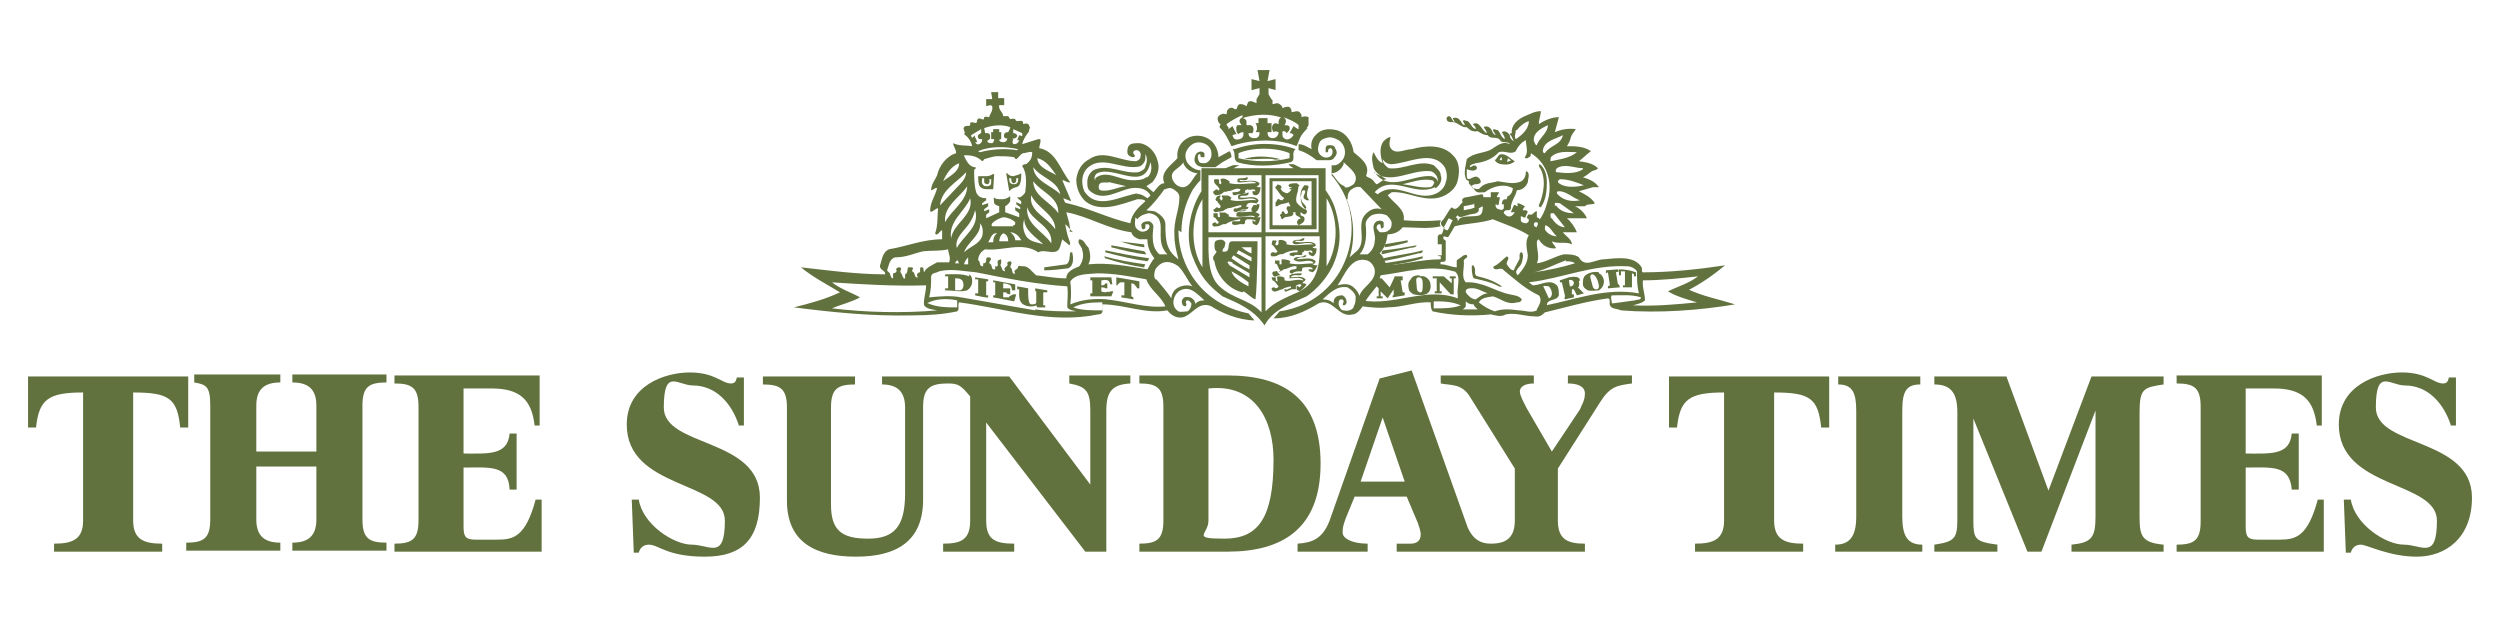 <?xml version="1.0" encoding="UTF-8"?>
<svg id="Layer_1" data-name="Layer 1" xmlns="http://www.w3.org/2000/svg" version="1.1" viewBox="0 0 249.7 62.7">
  <defs>
    <style>
      .cls-1 {
        fill: #61723e;
        stroke-width: 0px;
      }
    </style>
  </defs>
  <path class="cls-1" d="M95.8,29h-.4s0-1.2,0-1.2c.3,0,.5,0,.7.2.2.3.2.9-.2,1M96.8,27.6c-.7-.3-1.7-.2-2.4-.2,0,0,0,.2,0,.2,0,0,.3,0,.3,0v1.2c0,0-.2,0-.3,0,0,0,0,.2,0,.2.8,0,1.5.2,2.2,0,.3-.2.5-.5.5-.9,0-.2,0-.5-.3-.7Z"/>
  <path class="cls-1" d="M98.1,17.8h.2c0,0,0,.3,0,.4,0,.1.2.2.3.2.2,0,.3-.3.2-.5h.2v.2c0,.3,0,.5-.5.5-.4,0-.5-.4-.4-.7M98.9,18.9s.3,0,.3,0h0c0,.1.1-1.5.1-1.5h-.1c0-.1-.2.2-.7.2s-.6,0-.8,0c0,.3,0,.6.1.9.2.4.6.4,1,.4Z"/>
  <path class="cls-1" d="M100.8,17.8h.2c0,.2,0,.4.2.5.1,0,.2,0,.3-.2,0,0,0-.3,0-.3h.2c0,.2,0,.6-.4.6-.4,0-.5-.2-.5-.5v-.2M101.4,18.7c.6,0,.6-.8.6-1.4-.3.2-.5.2-.8.3-.4,0-.6-.3-.6-.3h-.1c0,0,.3,1.8.3,1.8,0,0,.2-.3.7-.4Z"/>
  <path class="cls-1" d="M119.4,30.5c0-.3-.1-.6-.5-.8-.2,0-.4-.1-.6,0-.3.2-.3.5-.2.7,0,.1.2.2.3.2.3-.2-.2-.5.2-.6.2,0,.3.2.4.3,0,.3-.1.6-.4.8-.3,0-.6.1-.9,0-.3-.2-.5-.5-.5-.9,0-.5.3-1,.7-1.2,1-.5,1.7.4,2.4,1-.4,0-.8.1-1,.5M115.4,27.9c-.2-.3-.1-.7,0-1,.2-.3.5-.6.9-.7.5-.1,1,.1,1.4.4.6.6.9,1.4,1.4,2-.5-.2-1.3-.1-1.8.4-.2.3-.3.5-.3.8-.4-.6-1-1.3-1.5-1.9ZM110.6,29.9c-1.3-.1-2.5,0-3.7.5.1-.7.1-1.6,0-2.3.6-.8,1.7-.7,2.7-.8,1.7,0,3.2.3,4.9.6.3,1,1.5,1.7,1.9,2.7-2,.2-3.9-.5-5.9-.7ZM110,31c-1,0-2,0-2.8-.3.8-.4,1.7-.5,2.7-.5h.2c0,.3,0,.5,0,.8ZM103.4,31l-7.4-1.3c-1-.2-2.2-.1-3.2,0,.2-.7.2-1.4.2-2.1.1-.4.5-.3.8-.5,1.2-.3,2.5,0,3.7.1,3,.6,6,1.2,9.1,1.4.1.7,0,1.4,0,2.1.2.3.6.3.9.4-1.4,0-2.8,0-4.1-.2ZM95.6,30.7c-1,0-2,0-2.9-.4h-.1c.8-.5,2.1-.5,3-.3v.7ZM83.1,30.8c.9-.4,1.9-.6,2.8-1.1-.9-.5-1.9-.8-2.8-1.5,3,.2,6.2.4,9.4.3,0,.7-.3,1.4-.2,2,.3.4.9.4,1.3.5-3.5.3-7.1.2-10.5-.2ZM89.5,25.7c1,0,1.8-.4,2.7-.6.9-.1,1.7,0,2.5-.2,0,.4.3.8.1,1.3h-1.2c-.5.3-1.1.5-1.3,1-.1-.2,0-.5-.2-.5s-.2,0-.2.2c0,0,0,.2,0,.3-.3,0-.4.3-.2.5,0,0-.1,0-.2,0-.2-.2-.1-.5-.4-.6,0-.2.2-.3,0-.4-.1,0-.3,0-.4,0-.1.2,0,.6-.3.7v.4c-.2.1-.2-.2-.3-.3,0-.2-.3-.3-.1-.6,0-.1,0-.2-.2-.2-.1,0-.2,0-.3.2.2.3-.2.4-.3.4v.5c-.2,0-.2-.2-.3-.4,0-.2-.2-.2-.3-.4.2-.5.2-1.1.8-1.3ZM93.9,20.4c.2-1.5,1.7-2.2,2.6-3.2,0,.6-.5,1.1-.9,1.5l-1.7,1.8ZM95.8,16.3c0,.9-1,1.3-1.6,1.8.3-.7.8-1.5,1.6-1.8ZM96.3,15.5c.7,0,1.3.1,1.8.6,0,0,.2-.1.2-.2,0,0,0,0,0,0,.4-.1.9-.3,1.3-.3.5,0,1.1,0,1.7.1,0,0,.1.2.2.2.3-.2.4-.5.7-.6.3,0,.6-.2.9-.1,0,.4-.1.8-.5,1.1-.1.2-.4,0-.5.3.5.7.4,1.8.3,2.6-.1.2-.2.3-.5.5-.1,0-.3,0-.3,0h0c0,.1.4.4.4.4v.3s-.5-.2-.5-.2v.2c0,0,.4.3.4.3v.2s-.5-.2-.5-.2v.3c0,0,.4.3.4.3v.4c0,0-1.4-.5-1.4-.5,0,0,0-.6,0-.6.2-.1.4-.3.5-.5,0-.1,0-.3,0-.5-.3.2-.5.3-.8.3-.4,0-.7,0-.8-.2-.1.2,0,.4,0,.6.1.2.5.3.5.3v.6l-1.3.6v-.3c-.1,0,.3-.3.3-.3v-.3c0,0-.5.2-.5.2v-.2c0,0,.4-.3.4-.3v-.3c-.1,0-.6.2-.6.2v-.2c0,0,.4-.3.4-.3,0,0,0-.2,0-.2-.4,0-.8-.1-1-.6-.2-.7-.2-1.5-.2-2.2,0-.1.3-.2.1-.3-.6,0-.9-.7-1.1-1.1h0ZM97.2,13.8c-.2,0-.2-.3-.2-.3.3-.2.7-.4,1-.6,0,0,0,.4,0,.4,0,0-.1,0-.3.2-.1.1,0,.4.2.4.2,0,.2,0,.2,0,0,.3-.1.4-.3.5-.3.1-.4-.2-.4-.2h.2c0-.1-.3-.7-.3-.7,0,0,0,.2-.2.2ZM101.7,14.8c0,0,0,.1-.1.2-1.2-.2-2.6-.1-3.7.2,0,0-.1,0-.2-.1,1.1-.5,2.7-.5,4-.2ZM100.9,12.8s-.2.4-.2.4c-.1,0-.3,0-.4.2-.1.3.1.5.3.4,0,.1,0,.3-.3.4-.2,0-.4,0-.5-.2h0c0-.1.2-.1.2-.1v-.7s-.2,0-.2,0v-.3s-.2,0-.3,0c-.1,0-.3,0-.3,0v.3h-.2s0,.7,0,.7h.3s0,.3-.2.4c-.3,0-.4,0-.5-.2h0c0-.1.3-.1.3-.4,0-.2,0-.3-.2-.4-.1,0-.2,0-.3,0,0,0-.1-.5-.1-.5.8-.3,1.8-.4,2.6-.1ZM101.1,13.8c.2.1.4,0,.5-.2,0-.2-.2-.3-.4-.3v-.4s.9.4.9.4v.3c0,0-.3-.1-.3-.1l-.2.5h.2c0,0-.1.4-.5.4-.2,0-.2-.3-.1-.5ZM105.9,19.4c-.9-.9-2.6-1.3-2.7-2.7.8,1.1,2.4,1.3,2.7,2.7ZM105.5,17.5c-.6-.4-1.8-.7-1.9-1.7.9.2,1.4,1,1.9,1.7ZM104.2,24.4c-.5-.2-1.3-.2-1.7-.8-.3-.5-.4-1.1-.2-1.7,0,1.1,1.2,1.8,1.9,2.5ZM105,24.3c-.8-1.2-2.6-1.9-2.4-3.6.4,1.4,2.6,1.9,2.4,3.6ZM103.2,18.1c.8,1.1,2.6,1.6,2.5,3.2-.7-1.1-2.5-1.7-2.5-3.2ZM105.4,22.9c-.8-1.2-2.7-1.8-2.4-3.4.6,1.3,2.4,1.9,2.4,3.4ZM99.3,23.3h.3c-.3.2-.4.5-.4.9h-.5c.2-.3.3-.8.7-.9ZM100.7,24.1h-.9c0-.2.1-.6.4-.8.4.1.5.5.5.8ZM102,24h-.6c0-.3-.2-.6-.5-.8.5,0,.9.4,1.1.8ZM101.2,22.6h-2c-.2,0-.2-.1-.1-.3.3-.3.7-.5,1.1-.6.4,0,.9.2,1.2.5,0,.2,0,.3-.2.3ZM96.7,25.7v.7s-.4,0-.4,0c0-.2.2-.5.4-.7ZM96.3,25.2c.3-1,1.7-1.7,1.6-2.9.3.4.3.9.2,1.3-.3.8-1.2,1-1.8,1.6ZM95.8,26.3h-.4c0-.1.1-.2.2-.3.1,0,.1.2.2.3ZM95.6,24.9c-.4-1.2.9-1.9,1.4-2.9.2-.3.3-.7.4-1,.5,1.7-1.3,2.6-1.9,3.9ZM94.4,22.2c-.2-1.6,1.5-2.5,2.2-3.6,0,1.5-1.6,2.4-2.2,3.6ZM96.9,19.8c.4,1.7-1.7,2.5-1.9,4-.3-1.7,1.4-2.7,1.9-4ZM106.8,23.1c.2-.2,0-.5,0-.8l-.3-1.1c2.2.4,4.2,1.7,6.5,2,.1.4.5.6.8.7h.8c0,.8.3,1.4.7,1.9-.3.3-.5.8-.7,1.1-1.9-.3-3.8-.7-5.9-.5.3-.5.2-1.2,0-1.7-.3-.2-.4-.8-.9-.8-.3.4.3.7.3,1.1.2.6,0,1.2-.3,1.6-.5.2-1.3.5-1.3,1.2-1.1,0-2-.2-3-.3-.5-.4-.8-1-1.4-.9-.1,0-.3-.1-.4,0,0,.4-.6.3-.3.7-.4.2-.2-.5-.5-.6,0-.2.3-.5,0-.6-.2,0-.3.1-.3.2.2.4-.5.3-.2.8-.1,0-.3-.1-.3-.2,0-.2-.3-.4-.1-.6,0,0,0-.2,0-.3,0-.2-.2,0-.3,0-.2.2.2.7-.3.6v.3c-.5.1-.2-.5-.6-.6,0-.2.4-.5,0-.6-.1,0-.3,0-.3.2,0,.2,0,.4-.3.4v.3c-.5,0-.2-.5-.5-.6,0-.5.3-.9.7-1.1,1.8.2,3.7-.8,5.3.3.7-.4,1.9.5,2.2-.6l.2-.7c.2.2.5.4.7.6.2-.2,0-.4,0-.5-.2-.5-.3-1-.4-1.6.3.2.5.6.8.8ZM113.6,21.9c.3-.4.7-.5,1.1-.6.4,0,.8.2,1,.5.6.9-.3,2.4.9,3.6-.3,0-.5,0-.8,0-.8-.7-.7-1.8-.6-2.8,0-.2-.2-.4-.4-.5-.3,0-.6,0-.8.3,0,.2,0,.5.2.5,0,0,.2,0,.2-.2,0,0,0-.2,0-.3,0,0,.2,0,.3,0,.2.2.1.3,0,.5-.2.2-.5.3-.8.2-.2-.1-.5-.3-.5-.5-.1-.3,0-.6,0-.9ZM113.7,19.3c-1.7.2-4.1,1.8-5.4-.2-.3-.7-.3-1.6.2-2.2,1.5-1.6,3.6.2,5.4-.3.3-.2.5-.5.5-.8v-.4c.2.3.2.8,0,1.2,0,.3-.4.5-.7.6-1.5.2-3-.9-4.5-.2-.4.3-.6.7-.6,1.2,0,.3,0,.7.3.9,1.3,1.1,2.8-.1,4.1-.3.7-.1,1.5,0,1.9.7,0,.1-.2.2-.3.3-.3-.2-.7-.5-1.1-.4ZM112.4,18.6c-.8.1-1.7.6-2.5.4-.2-.1-.2-.4-.1-.6.2-.3.7-.1,1-.2l1.7.4ZM114.5,17.7c-.4.3-.9.3-1.4.3-1.3,0-2.6-1.1-3.7-.2v.2c-.2-.2,0-.6.2-.7,1.7-.8,4.7,1.9,5.3-1.1.2.5.1,1.2-.3,1.5ZM116.4,18.9c.2-.1.5-.2.8,0,.3.2.6.4.6.8,0,1.3-.6,2.3-.5,3.8,0,.9.2,1.6.4,2.4-1.2-.9-1.3-1.8-1.3-3.5,0-.5-.4-.9-.9-1.2-.3-.2-.7-.1-1-.2.7-.6,1.3-1.4,1.8-2.1ZM118.2,16.3c.2.6.9,1,1.4,1-.5.5-.7,1.3-1.4,1.4-.5,0-.9-.3-1.1-.8-.3-.9.7-1,1.1-1.7ZM118,23.2c0-1.5.4-2.9,1.1-4.2.4-.6.8-1,.8-1v-1c-.4,0-.8-.2-1.1-.5-.3-.3-.4-.6-.4-1s.4-1,.9-1.2c.5-.2,1.1,0,1.4.3.3.3.3.6.3.9s-.3.8-.7.8-.5,0-.6-.3c-.1-.2-.1-.6.1-.6s0,.2.2.3c.1,0,.2,0,.3,0,0-.1,0-.3,0-.4-.2-.2-.4-.2-.6-.1-.3.1-.4.5-.4.8.1.5.4.6.8.7h1.3s.7-.5.7-.5l.9-.5s0-.4-.2-.6l-1.1.6c0-.6-.3-1.3-.8-1.7-.5-.4-1.3-.6-2.1-.3-.9.4-1.3,1.2-1.2,2.1-.6.7-1.8,1.4-1.3,2.5-.5,0-.8.6-1.1.9l-.7-.6.6-.4c.5-.6.8-1.4.5-2.2-.2-.8-.9-1.6-1.8-1.7-.4,0-.8,0-1,.2-.2.2-.2.5-.2.7,0,.3.3.5.6.5.4-.1-.1-.3,0-.5,0-.2.3-.2.4-.2.3.1.4.4.3.7,0,.2-.3.4-.5.4-1.5,0-3.2-1.2-4.6-.2-.8.4-1.2,1.2-1.3,2,0,.9.3,1.6.9,2.2,1.5,1.2,3.6.3,5.2-.2.3,0,.7,0,.8.2-.7.6-1.4,1.3-1.5,2.2-2.2-.5-4.1-1.5-6.3-2-.3,0-.3-.3-.4-.5l.8.3h0c-.3-.7-.6-1.4-.9-2.1.3,0,.5.3.8.2h0c-1-1.2-1.4-3.1-3.1-3.4,0-.3.2-.6.1-.9h-.2l-1.6.5h0c.1-.5.4-.9.7-1.3-.1-.2.2-.3,0-.5,0-.3-.4-.3-.6-.2,0-.7-.7,0-.8-.5-.2-.1-.4,0-.5,0l-.2-.3c-.2,0-.4,0-.5,0,0-.4-.5-.6-.4-1.1.2,0,.3,0,.5,0,0-.2,0-.5,0-.7h-.6s0-.6,0-.6c-.2,0-.4,0-.7,0,0,.2.1.4.1.7h-.6c0,.2,0,.4,0,.7.2,0,.4-.2.6,0,.1.5-.2.7-.3,1.1h0c-.2,0-.3-.1-.5,0,0,.6-.5-.2-.7.3,0,.6-.5,0-.7.3.1.5-.4.1-.6.4-.2.2.2.5,0,.7.4.3.7.7.8,1.2-.6-.1-1.3,0-1.9-.3,0,.3.3.6.3,1-1,.3-1.7,1.3-1.9,2.2-.2.5-.6.9-.6,1.5.2,0,.4-.3.6-.2-.2.8-.7,1.4-.7,2.3.2.2.5-.3.8-.3-.1.9,0,1.7-.3,2.5.2.4.5-.3.7-.3,0,.3,0,.6,0,.9-1.9,0-3.5.7-5.3,1-.7.3-.7,1.1-.9,1.6-.1.5.6.5.5.9-2.9,0-5.7-.4-8.4-.7,1.2,1,2.6,1.7,3.9,2.5h0c-1.5.7-3,1.1-4.6,1.5,3.9.5,7.8.9,11.9.8,1.5,0,3-.1,4.4-.4.3-.2,0-.7.2-.9,4.6.6,9.1,2.2,13.9,1.2.7,0,.3-.8.4-1,2.2,0,4.3,1,6.5.6.4.5.9.8,1.5.7,1-.2,1.6-1.7,2.9-1.1.9.6,2.7,1.4,4.3,1.4l-.6-.7c-4.6-.9-7-4.7-7-8.3Z"/>
  <path class="cls-1" d="M104.6,29.2v-.2s-1.2-.2-1.2-.2v.3h.1s0,1.1,0,1.1c0,.2-.3.2-.5.2-.4,0-.3-1.6-.3-1.6l-1.1-.2v.3s.1,0,.2,0c0,.5-.1,1.2.4,1.5.3.2.9.3,1.3.1,0,0,.1.2.1.2h.8c0,.1,0-.2,0-.2h-.2s0-1.3,0-1.3h.2"/>
  <path class="cls-1" d="M100.8,29.7c-.2,0-.6,0-.6,0v-.5s.2,0,.3,0c0,.1.2.2.4.2,0,0,0-.6,0-.6,0,0-.2,0-.3,0-.1,0-.4,0-.4,0v-.5s.6,0,.8.3c0,.1.1.4.1.4h.3s0-.6,0-.6l-2.2-.4v.2h.2c0,0,0,1.3,0,1.3h-.2s0,.2,0,.2l2.1.4.2-.7h-.3c0,0-.2.1-.4.2"/>
  <path class="cls-1" d="M111.5,27.7v.8s.1,0,.1,0c0,0,.1-.2.3-.3,0,0,.4,0,.4,0v1.3h-.3s0,.2,0,.2l1.2.2v-.2s-.2-.1-.2-.1v-1.3s.2,0,.3.1c.1.1.3.4.3.4h.2s0-.7,0-.7l-2.3-.4"/>
  <path class="cls-1" d="M110.7,29.1c-.3.2-.7,0-.7,0v-.4s.4,0,.4.1h.2s0-.5,0-.5h-.2s0,.2-.4.2v-.5c.2,0,.4-.1.6,0,.2,0,.3.4.3.4h.2s-.1-.7-.1-.7h-2.1s0,.3,0,.3h.2v1.3h-.2c0,0,0,.3,0,.3h2.1s.2-.5.2-.5h-.3s0,0-.2.1"/>
  <path class="cls-1" d="M97.4,27.9h.3c0,.1,0,1.4,0,1.4,0,0-.3,0-.3,0v.2s1.3.3,1.3.2v-.2h-.2v-1.4h.2v-.2l-1.3-.2v.2"/>
  <path class="cls-1" d="M114.5,25.4l-.2-.3-3.3-.6v.2c1.2.3,2.3.6,3.4.7"/>
  <path class="cls-1" d="M114.6,26.1l.2-.3c-1.5-.2-3-.5-4.4-.8v.2c1.5.4,2.8.7,4.2.9"/>
  <path class="cls-1" d="M114.3,24.7c0-.1,0-.3-.1-.3-.8-.1-1.7-.2-2.4-.3h.1c.8.3,1.6.5,2.4.6"/>
  <path class="cls-1" d="M128.8,15.8c-1.6.4-3.6.4-5.1,0v-.5c1.4-.6,3.7-.6,5.1,0v.5M123.2,14.9h-.1c.4.4,0,1,.5,1.3,1.6.5,3.7.4,5.3,0,.6-.2,0-.9.5-1.3-1.9-.7-4.2-.7-6.1,0Z"/>
  <path class="cls-1" d="M124.1,11.7c-.3.2-.3.3-.3.4,0,.1.2.4.2.4,0,0-.3,0-.4,0-.2.2-.1.4-.1.6,0,.1.1.2.2.3.1-.1.2-.2.5-.2,0,.3,0,.6-.4.7-.4.1-.6,0-.7-.4.1,0,.1-.1.4-.1l-.4-.8-.4.3v-.2c-.1,0-.2-.3-.2-.3.4-.3,1.1-.7,1.6-.9M128.2,11.7c-.5,0-.5.4-.5.7-.1,0-.3-.2-.5,0-.2.2-.2.5,0,.8.1-.1.3-.1.5,0,0,.3-.2.6-.6.6-.5,0-.5-.5-.5-.6.1,0,.2,0,.4,0,0-.3,0-.7,0-.9h-.4v-.5c.1,0-.9,0-.9,0v.5c0,0-.2,0-.3,0,.2.3.2.7,0,.9.2,0,.3,0,.4,0,0,.2,0,.6-.5.6-.4,0-.6-.2-.6-.5.2,0,.2,0,.4,0,0,0,.1-.2.1-.3,0-.2,0-.4-.3-.5-.2,0-.4,0-.4,0,0,0,0-.3,0-.4,0-.1-.2-.3-.4-.3,1.2-.4,2.8-.5,4,0ZM129.7,12.5v.4c-.3-.1-.3-.2-.5-.3l-.4.7c.1,0,.3,0,.4.2-.2.3-.5.5-.8.4-.4-.2-.3-.4-.3-.8.2,0,.3,0,.4.2.1-.1.4-.3.3-.6,0-.2-.4-.2-.5-.2.2-.3.2-.6-.1-.8.5.2,1,.4,1.4.7ZM121.8,12.7h0c.6.6.9,1.3,1.2,1.9,2-.7,4.6-.8,6.5,0,.2-.4.3-.8.5-1.1.2-.3.6-.7.6-.7h-.1c0,0,.2-.2.2-.4,0-.3,0-.5,0-.7-.2-.1-.5-.1-.7,0,0-.2,0-.3-.2-.5-.2-.2-.6,0-.8,0,0-.2,0-.3-.2-.5-.2-.1-.5,0-.7.1,0-.1-.1-.3-.3-.4-.2-.2-.5,0-.7,0v-.4c-.1,0-.4-.6-.4-.6v-.6c0,0,.7.2.7.2v-1.1l-.8.2.2-1.1h-1.2s.2,1.1.2,1.1l-.8-.2v1.1l.8-.2v.6c0,0-.3.5-.3.5v.4c-.3-.1-.4-.2-.6-.2-.3,0-.3.3-.4.5-.2-.1-.3-.2-.6-.2-.3,0-.3.3-.4.5h-.2c-.2-.2-.5-.2-.7.1-.1,0,0,.5-.2.4-.2-.1-.5,0-.7.2-.2.3,0,.7.2.8Z"/>
  <path class="cls-1" d="M124.3,15.9h.7c0,.1.1,0,.1,0,.7,0,1.4-.1,2.1,0h0c0,.1.7,0,.7,0-1.1-.3-2.6-.4-3.7,0"/>
  <path class="cls-1" d="M104.3,27c.8,0,1.6-.1,2.4-.2.6-.3.5-1.1.4-1.6,0,0-.1,0-.2,0-.1.4,0,1-.4,1.2l-2.2.3v.2"/>
  <path class="cls-1" d="M114.3,26.7c0,0,0-.2.1-.3-1.4-.2-2.7-.4-4.1-.8,0,0,0,.1.1.2,1.2.4,2.5.7,3.8.9"/>
  <path class="cls-1" d="M143.3,29.3s.5,0,.7,0v-.2h-.2v-.9l1.1,1.2h.3s0-1.6,0-1.6h.2v-.2h-.6s0,.2,0,.2h.2v.5s-.8-.7-.8-.7h-1.1s0,.2,0,.2h.4v1.3s-.2,0-.2,0v.2"/>
  <path class="cls-1" d="M141.9,29.2c-.3,0-.4-.2-.4-.6,0-.4-.2-.9.2-.9.4,0,.4.4.4.7,0,.4,0,.8-.2.8M141.8,27.5c-.3,0-.7,0-.9.4-.2.2-.3.5-.2.9,0,.3.3.5.5.6.4.1.9.1,1.2,0,.5-.2.6-.8.4-1.3-.2-.4-.6-.6-1-.5Z"/>
  <path class="cls-1" d="M147.2,26.5c-.1,0-.2,0-.2.1,0,.3,0,.9.2,1.2.9.2,1.8.4,2.5.8,0,0,.3.1.3,0-.7-.5-1.5-.8-2.4-1-.5-.1-.1-.7-.4-1"/>
  <path class="cls-1" d="M163.1,30.5c.3-.1.9-.2,1.2-.5,0-.7-.3-1.3-.2-2,1.8,0,3.7-.2,5.5-.4-.9.7-2,1-3,1.5.8.5,1.9.8,2.9,1.1-2,.2-4.2.4-6.3.3M161,30.3c0-.3-.2-.6,0-.8,1,0,2-.1,2.9.2,0,.3-.4.2-.6.3-.7.1-1.4.2-2.2.3ZM154.5,30.5c0-.7,1-.4,1.2-1,0-.3,0-.8-.2-1-.7-.7-1.6,0-2.4,0l-.4-.3c3.4-.4,6.3-1.8,9.9-1.6.3,0,.7.2.9.5,0,.7,0,1.5.2,2.2-3.3-.6-6.3.6-9.3,1.2ZM154.1,28.6c.2-.1.5,0,.6,0,.3.3.5,1,0,1.2,0,0-.6-1.3-.6-1.3ZM153,27.4h.1s-.1,0-.1,0h0ZM153.5,31c-.6.3-1.2,0-1.8,0-.8-.1-1.6-.2-2.4.1-.6-.2-1.1-.5-1.6-.9.3-.5.9-.5,1.4-.6.8.2,1.4.9,2.4.6.2,0,.4,0,.5-.3-.3-.4-.8-.4-1.2-.5-1.5-.3-2.7-1.3-4.4-1.2-.5-.6-.1-1.4-.2-2.2.1-.2.5-.3.3-.5,0-.1-.2,0-.3,0l-.7.5c0,.2,0,.5,0,.7-.5,0-1-.3-1.6-.3-.2-.5.5,0,.5-.5v-1.7c.1-.3-.4-.2-.2-.6.2,0,.4.2.5,0l.9-1.5c0-.2,0-.3-.2-.4l.2-.2c.2.4.7,0,1,0,.3-.2,1.2,0,1.1-.7h0c0,0,.4-.2.4-.2,0,.3,0,.7-.3.9-.6.2-1.4,0-2,.3l-.5.8c1.2-.3,2.6-.3,3.8-.7,1.2.5,2.5.9,3.6,1.6-.4.6-.2,1.3-.1,2,0,.8-.5,1.4-1,2-.5-.5.3-.8.4-1.3.1-.3.2-.8,0-1-.4,0-.1.6-.3.8-.2.4-.4.7-.5,1-.3,0-.5-.3-.7-.6-.1-.3.4-.6,0-.8-.4.3-.8.8-1.3,1,0,0-.1.2,0,.2.3.3.7-.2,1,.2,1.1.9,2.2,1.9,3.5,2.5.4.5,0,1-.2,1.4ZM146.4,29.1c0-.2.2-.3.4-.3.7-.1,1.2.3,1.8.5-.4,0-.8.3-1.2.6-.4,0-.8-.4-1-.7ZM145.9,31c.2-.1.4-.2.5-.4v-.5c.2.2.4.3.8.3,0,.2.3.4.4.5h-1.7ZM143.2,30.8v-.7c.9,0,1.8,0,2.7.4h0c-.8.3-1.7.3-2.6.3ZM136.3,30.2c.3-.5.8-1.1,1.2-1.6,0,0,.2.2.2.2v.8h-.2s0,.2,0,.2h.6s0-.2,0-.2h-.2s0-.5,0-.5l.7.7.6-.9v.6c0,0,0,0-.1,0,0,.1,0,.2,0,.2l1.2-.2v-.3s-.2,0-.2,0l-.2-1.2h.2c0,0,0-.4,0-.4h-.8c0,.1-.5,1.1-.5,1.1l-.8-.9h-.2s.1-.3.1-.3c2.4-.3,4.9-1.1,7.3-.4.2,0,.3.2.4.4.2.5-.1,1.4,0,2,0,.1,0,.2,0,.3-3.2-1.2-6.3.8-9.6.2ZM135.8,29.6c-.1-.4-.5-.9-.9-1.1-.4-.2-1-.1-1.3,0,.7-1,1.3-2.9,2.9-2.5.4.1.7.5.8.9.2,1.2-1.2,1.7-1.5,2.6ZM135.2,30.7c-.2.3-.6.4-1,.3-.3,0-.4-.3-.5-.6,0-.2,0-.4.2-.5.1,0,.3,0,.3.2,0,.2-.2.3,0,.4.2,0,.3-.2.3-.3,0-.3-.1-.5-.4-.7-.2,0-.5,0-.7.2-.2.2-.2.4-.2.6-.3-.3-.7-.4-1.1-.4.7-.6,1.4-1.4,2.5-1.2.3.2.7.5.8.9,0,.4,0,.7-.2,1ZM134.6,19.9c0-.3,0-.7.4-1,.3-.2.6-.3.9-.2l2.1,2.2c-.6-.2-1.2,0-1.7.6-.8,1,.2,2.5-.7,3.5l-.8.7c.6-1.9.4-4.1-.3-5.8ZM134.3,18.6c-.6-.2-.8-.7-1.3-1.3.5,0,1-.4,1.2-.9,0,0,0-.1,0-.2.6.6,1.7,1.3,1,2.2-.3.2-.6.4-.9.3ZM143.4,18.8c.4-.3.7-.8.5-1.3,0-.4-.4-.7-.7-1-1.5-.6-3,.5-4.5.3-.3-.2-.6-.5-.6-.9h0c.2.3.5.5.9.5,1.7-.1,4.1-1.5,5.3.3.2.4.3,1,.1,1.5-.1.5-.5.9-.9,1.1-2,1-4-1.4-5.9.1l-.3-.2c1.7-1.9,4,.5,6-.5ZM143.2,18.3c0,.2-.2.4-.4.4-.9.1-1.8-.2-2.7-.3.9-.2,1.9-.6,2.9-.4.2,0,.2.2.3.3ZM137.2,17.2h0c1.8,1.3,3.7-.3,5.7-.1.4.1.8.6.7,1.1,0-.3-.3-.5-.6-.6-1.9-.2-4.3,1.7-5.7-.4ZM138.5,21.5c.2.2.4.4.5.7,0,.3,0,.6-.3.8-.2.2-.5.2-.8.2-.2,0-.3-.3-.4-.4,0-.2,0-.3.2-.4.4-.1,0,.7.5.3,0-.2,0-.4,0-.5-.2-.2-.4-.2-.7-.1-.7.5,0,1.3-.2,2,0,.5-.3,1-.7,1.3-.2,0-.6,0-.8,0,.7-.8.7-2,.6-3,0-.4.3-.7.6-.9.5-.2,1-.2,1.5,0ZM143.6,24.4h.4s0,1.1,0,1.1h-.4s0-1.1,0-1.1ZM144.2,22.7c.2-.3.3-.6.5-.9l.4.2c-.2.3-.3.7-.5,1-.1,0-.5-.1-.3-.3ZM147.2,20.3c.1,0,0,.3.1.4-.3.2-.7.2-1.1.3,0-.1,0-.3,0-.4l1-.2ZM150.5,21c.2,0,.4,0,.4-.2,0-.7.5-1.2.6-1.8.5,0,.9-.3,1.1-.8,0-.3.2-.7,0-1,0,0-.2-.2-.2,0,0,.4-.2.9-.7,1-.7.2-1.4,0-2.1-.1-.6.2-1.3.1-1.8.7-.2.2-.5,0-.7,0-.1,0-.2-.3,0-.3.2-.2.6,0,.8-.3,0-.2-.1-.4-.3-.5-.4-.3-1.1.7-1.1-.2v-.6c.3.1.6.2.8.1.1,0,.3-.2.2-.3-.2-.4-.5,0-.7,0,0-.3.4-.3.6-.4.8-.1,1.7-.4,2.3-1.1.6-.2,1.2.3,1.7-.1.2-.5.6-.9,1-1.1,0,.5.3,1.2-.1,1.7,0,.1.2.2.4,0,.2,0,.2-.3.2-.4,1.5.9,2.1,2.6,1.8,4.3-.2.8-.4,1.6-.9,2.3,0,0-.2-.2-.3-.2,0-.2,0-.5,0-.6-.3,0-.4.5-.8.3-.1.1-.2.2-.2.4,0,0,.2,0,.2.2,0,.2-.2.3-.3.3-.2,0-.5-.1-.5-.3,0-.1,0-.3,0-.4.2,0,.4.3.5,0,0-.2.4-.5,0-.6h-.3c0-.2.2-.3.2-.4-.2-.1-.5-.3-.7-.3-.1,0,0,.2,0,.3-.2,0-.2-.2-.4-.1-.1.2-.2.5-.3.7h.4c-.2.3-.4.5-.7.4-.1,0-.3-.2-.4-.3,0-.1,0-.2.2-.3ZM151.5,13c.3-.4.8-.8,1.2-.9,0,.8-.7,1.4-1.3,1.8-.2-.2,0-.6,0-.9ZM154.6,12.5c0,.8-.9,1.3-1.1,2-.2,0-.2-.3-.3-.4-.1-.9.8-1.3,1.4-1.6ZM156.1,13.5c-.2,1-1.3,1-1.8,1.8-.2,0-.2-.2-.2-.3.2-1,1.3-1.1,2-1.5ZM157.5,15.2c-.7.6-1.7.7-2.6.9-.1,0,0-.3,0-.4.7-.7,1.7-.5,2.6-.5ZM158.1,16.9c-.7.5-1.8.4-2.6.3-.2,0-.1-.3,0-.4.8-.5,1.8,0,2.6,0ZM158.2,18.5c-.8.2-2,.3-2.6-.3,0-.2.1-.2.2-.3.9,0,1.6.3,2.4.6ZM157.8,20c-.8.2-1.8,0-2.3-.7,0-.1,0-.2.2-.2.8,0,1.4.7,2.1.9ZM155.3,20.6c0,0,0-.2,0-.3.1-.1.3,0,.5,0l1.4,1c-.7,0-1.4-.2-1.8-.8ZM154.9,21.8c0-.2-.1-.3,0-.5.1,0,.2,0,.3,0l1.1,1.4c-.5,0-1-.4-1.3-.9ZM154.3,22.9c0-.2,0-.4.1-.4.5.2.7.8,1.1,1.1-.5,0-1-.3-1.2-.7ZM153.5,22.7c0,0-.2,0-.3-.2,0-.1,0-.3.2-.3.1,0,.2,0,.2.1,0,.1,0,.2-.1.3ZM156.4,26.1c.3,0,.7,0,.9.2-1.3.4-2.7.7-4.1.9,1-.2,2.1-.8,3.2-1.2ZM168.4,29.1c1.4-.7,2.7-1.6,3.9-2.6-2.7.4-5.4.7-8.2.7-.2,0,0-.4-.2-.6-.8-1.1-2.5-.8-3.7-.7-.9,0-1.9.9-2.5-.2-.4-.3-1-.3-1.5-.3-.9.2-1.8.8-2.7.9.3-.6,0-1.4,0-2,0-.2,0-.3.2-.4.3.6,1,1,1.7.9,0-.2-.3-.4-.4-.7.6.3,1.4,0,2,.3,0-.5-.7-.9-.9-1.2.5,0,1,0,1.4,0-.2-.5-.6-1.1-1-1.4h1c.3,0,.7,0,1,0-.2-.5-.7-1-1.2-1.2h1c.3-.3.7-.1,1-.3-.4-.6-1-.9-1.6-1.2l1.4-.4c.2,0,.5,0,.6,0-.4-.6-1-.8-1.6-1h0c.3-.1.6-.4.9-.6.2-.1.5-.1.6-.3-.5-.5-1.2-.6-1.9-.7h0c.4-.3.8-.7,1.2-1h0c-.7-.5-1.6-.5-2.4-.5.2-.3.3-.5.4-.9.1-.3.3-.5.5-.8-.7-.1-1.4,0-2.1.3l.4-1.5h0c-.7,0-1.4.3-2,.7,0-.5.2-.9.2-1.3-.6,0-1.1.3-1.6.5-.7.3-1.4.9-1.3,1.7,0,0-.2,0-.2.1.2.2.3.5.4.7-.2-.1-.4-.3-.4-.6-.2-.3-.5-.5-.8-.3.1.2.3.4.3.7-.4-.2-.4-.6-.7-.9-.2,0-.4-.2-.5,0l.3.5h0c-.4-.1-.3-.6-.7-.8-.1-.1-.4-.1-.5,0,.1.2.3.4.3.6-.5-.2-.7-1.3-1.4-.9.2.2.3.3.3.5-.4-.1-.5-.6-.8-.8-.2,0-.4-.2-.5,0,.1.1.2.3.2.4-.3,0-.3-.4-.5-.5-.1-.2-.4-.3-.7-.2,0,.1.2.3.2.4-.3-.1-.3-.6-.6-.6-.1,0-.3.2-.2.3,0,.2.2.3.4.3.7-.1,1,.6,1.6.5.3.3.6.5,1.1.4.3.2.6.4,1,.4.3.5,1,0,1.3.6.2.2.8,0,.9.3h0c-.8-.4-1.4.3-2,.6-.7.3-1.7.3-2.3.9-.1.7-.4,1.5,0,2.1,0,0,.3,0,.2.3l.7.8c.2.2.6.1.9.1.8-.6,1.9-.9,2.8-.4,0,.3-.2.7-.5.8-.1,0,0,.4-.3.3-.2,0-.3.3-.3.5h.2c0,.2,0,.3,0,.4-.1.2-.3.2-.5.1-.2,0-.4-.3-.3-.5.1,0,.2.2.3,0,0-.3.1-.4.1-.7h-.3c0-.2.2-.3.2-.5-.2,0-.5,0-.8,0v.5c0,0-.7,0-.7,0-.1,0,0-.3-.2-.3l-1.5.3c-.3,0-.6.2-.4.5-.3.2-.6,1-1.1.5-.4.4-.6,1-1,1.4-.2.2,0,.5.2.6,0,.2-.1.5-.2.7-.2,0-.3,0-.4.2v1.8c0,.2.2.2.3.2,0,0,0,.2,0,.3-1.9,0-3.6.5-5.4.6-.2-.4-.3-.9-.7-1.2.5-.5.7-1.2.8-1.9.6,0,1.1-.2,1.5-.7,1.2,0,2.6.2,3.8-.1h0c-.2-.3,0-.4,0-.6-1.2.1-2.5.1-3.7,0,.2-1.1-1-1.7-1.6-2.5.1-.1.3-.2.4-.3,1.5-.1,2.8.8,4.4.6.9-.1,2-.8,2.2-1.8.2-.8.2-1.8-.4-2.4-1-1.2-2.8-1.1-4.2-.7-.7,0-1.6.6-2.1-.1-.2-.3-.1-.8,0-1.1-.3,0-.5.2-.7.4-.5.6-.3,1.6-.1,2.2-.5-.2-.7-.7-.9-1.1h0c-.3.5-.1,1.1,0,1.6.2.5.9.9,1.3,1.1-.4,0-.7.4-1,.5-.2-.1-.3-.4-.5-.5-.2-.2-.7-.2-.5-.5.3-1-.6-1.6-1.3-2.2-.1-.8-.6-1.9-1.7-2.2-.8-.2-1.6-.1-2.1.5-.4.4-.5.9-.4,1.4-.4-.2-.8-.5-1.3-.5,0,.2,0,.4,0,.6.7.2,1.3.6,1.8,1h1.2c.2,0,.4,0,.6-.3.2-.2.3-.5.1-.8-.1-.3-.2-.4-.6-.4s-.4.2-.4.5,0,.2.2.2c.1,0,0-.2.1-.3,0,0,.1-.1.2-.1.1,0,.2.2.2.3,0,.3-.1.5-.4.6-.3.1-.6,0-.8-.2-.3-.3-.3-.6-.2-1,.1-.4.3-.6.7-.7.5-.2.9,0,1.3.2.6.4.8,1.2.5,1.8-.3.5-.7.8-1.2.7v1c1.6,1.9,2,3.7,2,5.3,0,3.7-2.5,7.6-7.2,8.3l-.6.7c1.7,0,3.2-.7,4.5-1.5,1.4-.6,2,1.5,3.4,1.1.4,0,.8-.5,1-.8.8.1,1.7.2,2.5.1,1.5,0,2.9-.6,4.3-.5,0,.3,0,.7.2.9,1.8.4,3.9.5,5.8.3.5.1,1,.3,1.5,0,1-.2,1.9.2,2.9.2.5.1.8-.2,1-.4,2.1-.5,4.1-1.1,6.3-1.4.3,0,.1.5.2.7.2.4.7.3,1.1.5,3.8.3,7.8,0,11.4-.6-1.6-.5-3.2-.8-4.7-1.5Z"/>
  <path class="cls-1" d="M138,25.4l2.7-.6c.2-.1.7,0,.8-.3-1.1.2-2.2.4-3.3.5-.2,0-.2.2-.2.4"/>
  <path class="cls-1" d="M138,26.1c1.3-.2,2.5-.5,3.7-.8.2,0,.4,0,.4-.3-1.4.4-2.9.5-4.3.9l.2.3"/>
  <path class="cls-1" d="M142.1,25.8v-.2c-1.2.3-2.6.5-3.9.7v.3c1.4-.2,2.7-.4,3.9-.8"/>
  <path class="cls-1" d="M138.3,24.4v.3c.8-.1,1.6-.3,2.3-.5v-.2c0,0-2.3.4-2.3.4"/>
  <path class="cls-1" d="M162,27.1h.3v1.4h-.2s0,.2,0,.2h1.1c0,.1,0,0,0,0h-.2c0,0,0-1.4,0-1.4,0,0,.1,0,.2.1,0,0,0,.2,0,.2h.2c0,0,0-.4,0-.4-.5-.2-1.1-.3-1.7-.3v.6s.2,0,.2,0v-.4"/>
  <polyline class="cls-1" points="161.7 28.4 161.6 28.4 161.4 27.2 161.7 27.1 161.6 26.9 160.4 27 160.4 27.3 160.6 27.2 160.8 28.5 160.6 28.6 160.6 28.8 161.8 28.7 161.7 28.4"/>
  <path class="cls-1" d="M156.8,28.6s-.1-.6-.1-.6c0,0,.3-.2.5.2,0,.3-.2.4-.3.4M157.8,28c0-.4-.6-.4-1.1-.3,0,0-.9.3-.9.3v.2s.2,0,.2,0l.3,1.3v.2c-.1,0,0,.2,0,.2l.9-.2v-.3c-.1,0-.2,0-.2,0v-.5c0,0,.2,0,.2,0,.1.2.3.6.3.6l.7-.2-.6-.6s.2,0,.1-.6Z"/>
  <path class="cls-1" d="M159.5,28.9c-.3,0-.4-.1-.5-.6-.1-.4-.3-.8,0-.9.3,0,.5.4.6.7.1.4.2.7-.1.8M159.7,27.2c-.4-.1-.9,0-1.2.2-.4.2-.4.6-.4,1,0,.3.3.5.5.6.3.1.8,0,1.1,0,.3-.2.5-.5.5-.9,0-.3-.2-.7-.5-.8Z"/>
  <path class="cls-1" d="M130.3,28.3h-.2c0-.2.3-.2.3-.4-.4-.4-.9-.2-1.5-.2h0c.2-.3.6-.2.9-.2.1,0,.3-.1.2-.2-.4,0-.9,0-1.2.2,0,0,0,.2,0,.3.5,0,1.1-.2,1.4.2h-.1c-.6-.2-1.2.2-1.8,0v-.2c-.1-.2-.5-.2-.7-.2-.1.1,0,.3,0,.5-.3,0-.1-.3-.2-.4h-.3c-.2,0,0,.2,0,.3.3.1.4.4.6.6,0,.1-.3.3-.4.1-.1,0-.3,0-.3.2.3.5.7,0,1.1,0h0c.2-.2.5-.2.8-.3.2.2-.2.2-.3.3-.1.1-.3-.1-.3,0,0,0,0,.2,0,.2.3.1.6-.3,1-.2.3,0,0-.3.2-.4.2-.1.4-.2.5,0l-.2.2c-.1,0-.1-.2-.3-.1,0,0,0,.1,0,.2,0,.2.2.2.3.3.3-.2.5-.4.7-.7"/>
  <path class="cls-1" d="M127.1,18.1h3.9v4.4h-3.9v-4.4ZM126.8,22.9h4.7v-5.1h-4.7v5.1Z"/>
  <path class="cls-1" d="M127.6,27.2c.2,0,.4-.2.5-.2,0,0,0,0,.1-.1.4,0,.8-.4,1.3-.3,0,0,0,.2,0,.2-.2.2-.7,0-.7.4,0,0,.2.2.3.1.2-.2.5-.2.7-.2.5.1,0-.4.5-.4.2,0,.6-.1.8.1,0,0,0,.1,0,.1,0,0-.2,0-.2,0,0,0-.2,0-.2,0,0,.3.3.2.4.3.3-.2.4-.5.5-.7-.2,0-.3,0-.5-.1.1,0,.3-.1.3-.3-.4-.5-1.3-.2-1.9-.2h0c.3-.4.9,0,1-.4,0,0-.1,0-.2,0-.3.3-.9,0-1.1.4.5.5,1.2,0,1.8.2,0,0,.2.1.2.2-.7,0-1.6.2-2.4,0,0,0,0-.1.1-.2-.3-.2-.7-.2-.9-.2,0,.2,0,.3,0,.5,0,0-.2,0-.2,0,0-.1,0-.2,0-.3,0-.2-.2,0-.4-.1-.1,0,0,.2-.1.3.4,0,.3.6.6.7,0,0-.2.2-.3.2,0,0,0-.2-.2-.1-.1,0-.4,0-.3.3.2.5.5,0,.8.1"/>
  <path class="cls-1" d="M127,25.6c.1,0,.2,0,.3,0,.3,0,.5-.3.8-.2.5-.3,1-.4,1.5-.4v.2c-.3,0-.8,0-.8.2,0,.2.2.1.4.2.2-.3.7,0,.9-.2-.2-.2.2-.2.2-.4.3.2.7-.2.8.2-.1.2-.3-.2-.4,0,0,.3.2.3.4.4.3-.1.4-.4.4-.8-.2,0-.3,0-.4-.1,0-.1.4,0,.3-.3-.5-.5-1.4,0-2.1-.3,0,0,0,0,0,0,.3-.2.9.2,1-.3,0,0-.1,0-.2,0-.3.3-.9,0-1,.4,0,.1.2.2.3.2.6,0,1.3-.3,1.8,0-.9,0-1.9.2-2.7,0v-.2c-.2-.2-.5-.3-.8-.2,0,.1,0,.2,0,.3,0,0,0,.2-.2.2-.2,0-.1-.2,0-.4,0-.2-.2,0-.3-.1-.2,0-.1.2-.2.4.3.2.4.5.6.7-.2.4-.5-.2-.7.3,0,.1.1.2.2.3"/>
  <path class="cls-1" d="M126.4,31.2v-7.6h5.4c.1,2.5,0,4.6-2.2,5.6-1.1.5-2.4,1-3.2,1.9M126.4,17.5h5.3v5.7h-5.3v-5.7ZM126,23.2h-5.3v-5.7h5.3s0,3.8,0,5.7ZM126,31.2c-1.2-1.3-2.8-1.3-4.2-2.6-1.2-1.1-1.1-3.3-1.1-4.9h5.3v7.6ZM120.1,26.7c-1.2-1.9-1.2-4.9,0-6.8v6.8ZM132.5,19.8c.6,1,.9,2.2.9,3.4,0,1.2-.3,2.4-.9,3.4v-6.9ZM130.5,29.6c.9-.6,2.2-1.9,2.8-3.5.7-1.8.6-3.3.1-5.1-.3-1.1-1-2-1-2v-2.2h-2.4l-.8-.4h-.5c0,.1.5.4.5.4h-6l.6-.3h-.5c0-.1-.6.2-.9.3h-2.4v2.3c-1.1,1.7-1.7,4.4-.9,6.5.8,2.1,1.6,2.9,3,4,1.6.7,3.1,1.3,4.2,2.9.8-1.5,2.4-2.1,4.2-2.9Z"/>
  <path class="cls-1" d="M121.3,19.5c.3,0,.7,0,1-.4,0,.2.2,0,.3,0,.5,0,.8-.4,1.3-.2h0c0,.3-.5.3-.8.3,0,.3.1.3.3.3.3-.2.8,0,1-.3-.2-.2.1-.2.2-.3.3.2.7-.2.8.2h0c0,0-.2,0-.3,0,0,0,0,0,0,.1,0,.3.2.3.4.3.3-.1.4-.5.4-.8-.2,0-.3,0-.4-.1.1,0,.3-.1.3-.3-.4-.4-1.2-.2-1.7-.2-.1,0-.3,0-.3-.1,0-.1.3,0,.4,0,.2,0,.5,0,.4-.3h-.1c-.2.2-.7,0-.9.2,0,.1,0,.3,0,.3.6.1,1.2-.2,1.8,0,0,0,0,.1,0,.1-.8,0-1.8.2-2.6,0v-.2c-.2-.1-.5-.4-.9-.2,0,.2.2.4,0,.5-.3-.1,0-.3-.2-.5,0,0-.3,0-.4,0-.2.5.4.6.5,1h0c0,.1-.2.2-.2,0-.2,0-.2.1-.4.2-.1.2.1.3.2.4"/>
  <path class="cls-1" d="M123.1,26.3l1.7,1v.4c0,0-2-1.2-2-1.2l-.2-.3c.1-.2.4,0,.5,0M123.2,25.5c.5.3,1.1.7,1.6,1v.4c-.7-.3-1.2-.7-1.8-1.1l.2-.3ZM123.7,25l1.3.7v.4c-.5-.2-1-.6-1.5-.8l.2-.3ZM125,24.7v.6c-.4-.1-.7-.4-1-.6h1ZM124.7,28.6c-.6-.3-1.5-.8-1.7-1.5.6.3,1.2.7,1.7,1.1,0,.1,0,.3,0,.5ZM124.2,29.1c.4.2.8.7,1.2.8.2-1.8.2-5.8.2-5.8h-2.5c-.6,0-.2.8-.6,1,0,0-.3.1-.4,0,0-.2.1-.3.2-.4,0-.2.2-.4,0-.6-.2-.2-.4-.2-.7-.1-.2,0-.3.2-.3.4,0,.3,0,.6.2.7,0,.2-.2.3-.3.5-.1.2,0,.4.1.5.2,1.4,1.4,2.8,2.8,3.1Z"/>
  <path class="cls-1" d="M130.7,18.7c0-.2-.2-.2-.4-.2-.4.4-.5,1-.3,1.5,0,.3.8.7.3.9-.3-.2-.6-.4-.8-.7-.1-.3,0-.7.1-1,.1-.3,0-.5.2-.7-.1,0-.2-.2-.3-.2-.3,0-.7,0-.8.2,0,.2.2.2.3.2,0,.2-.3,0-.2.2h.2c-.1.2-.3.4-.5.4-.3-.1-.5-.2-.6-.5h.1c0-.4-.3-.3-.4-.4,0,.2-.3.2-.2.4.3.3.5.8.9,1,0,0-.1,0-.2.2-.1,0-.3,0-.3-.1-.3-.1-.2.2-.4.3,0,.2,0,.2,0,.4h.2c.3-.3.7-.2,1.1-.4l.2.4h-.3c-.3.3.2.5,0,.7-.2.2-.3,0-.4-.2-.3,0-.1.3-.3.3-.2.2.2.2,0,.4,0,0,.1,0,.2.1.2-.3.5-.2.8-.3.2,0,.4-.3.2-.4.1,0,.2,0,.3,0-.1.5.5.3.5.7,0,0,0-.1-.2,0-.2.2-.2.4,0,.6.2-.1.6-.3.6-.6,0-.3-.2-.3-.4-.4,0-.1,0-.2,0-.3.1,0,.2.2.4.2.2,0,.3-.3.2-.4-.5-.4-.7-1-.5-1.7,0-.1,0-.3.3-.3.2.2-.1.4-.1.7,0,.2.2.2.3.3,0,0,.3,0,.3,0-.3-.2-.3-.6-.2-1"/>
  <path class="cls-1" d="M125,20.8c0,0,0,.1,0,.2,0,.2.3.2.4.2.3-.2.4-.5.4-.8-.1,0-.3,0-.4-.1.1,0,.3-.1.3-.3-.4-.6-1.3-.1-1.9-.3.2-.3.7,0,.9-.3,0,0,0-.2,0-.2-.3.2-.7.1-1,.3-.1.1,0,.3,0,.4.6.1,1.3-.3,1.8.1h0c-.8-.1-1.7.2-2.5,0-.2,0,0-.2,0-.3h-.1c-.2-.3-.6-.1-.8-.2-.2.2.1.2,0,.4,0,.1-.2.2-.2,0-.2-.1,0-.2,0-.3,0-.2-.2,0-.3,0-.1,0-.1.2-.2.3,0,.1.1.2.2.2,0,.2.4.4.3.6,0,0-.2.2-.3,0-.2,0-.2.2-.4.2,0,.2,0,.2.2.3.3-.1.7,0,1-.3.1,0,.1,0,.2-.1.5,0,.9-.3,1.4-.3,0,0,0,.2-.1.2-.2,0-.4.2-.5.1-.1,0-.2.1-.2.2,0,.2.2.1.3.2.2-.2.7-.2,1-.2-.2.2-.7,0-1,.3,0,.1,0,.2,0,.3.6.2,1.2-.2,1.8,0,0,0,0,.1,0,.1-.9-.2-1.8.2-2.6-.1,0,0,.1-.1,0-.2h-.1c-.2-.3-.5-.1-.8-.2,0,.2.1.4,0,.5-.3,0-.1-.3-.2-.4-.1,0-.2,0-.4,0,0,.1,0,.3,0,.4.3,0,.3.4.6.5h-.1c0,.2-.2.2-.3,0-.1,0-.4.1-.3.3.1.2.3.1.5.1.3,0,.5-.3.8-.2.4-.3.9-.4,1.4-.5.2,0,0,.2,0,.2-.3,0-.5,0-.7,0,0,0-.1.2,0,.3.3.2.7-.1,1,0,.5,0,0-.4.5-.5.3,0,.5,0,.8.1,0,.3-.2,0-.3,0,0,0,0,0,0,.2,0,.2.2.2.4.3.3-.2.3-.5.4-.8-.2,0-.3,0-.4,0,.1,0,.3-.1.3-.3-.5-.4-1.2-.2-1.8-.2h-.1c0,0,0-.2,0-.2.2-.2.7.1.8-.3,0-.1-.2,0-.2,0,0,0,0-.2,0-.2.2-.4.7-.2,1-.2,0,0,.1.1,0,.2-.2,0-.2-.1-.3,0"/>
  <path class="cls-1" d="M153.7,20.6c0,0,.1.1.2.1.5-.7.6-1.6.6-2.5,0-.7-.2-1.4-.7-1.8,0,0-.1,0-.1.2.8,1.1.5,2.8,0,3.9"/>
  <path class="cls-1" d="M150.6,15.8l.3.2c0,.1-.3.1-.4.2,0,0,.1-.2.1-.4M149.8,16c0-.1,0-.2.2-.3v.3s-.2,0-.2,0ZM150,15.4c-.4,0-.4.4-.7.6.1.2.4.4.7.4.5.1,1,0,1.3-.3-.4-.2-.8-.7-1.3-.7Z"/>
  <path class="cls-1" d="M16.2,55.1v-.8c-1.8,0-2.9-.4-2.9-2.3v-12.8c3.6,0,4.4.6,4.7,3.5h.8v-5.1H2.8v5.1h.8c.3-2.8,1.2-3.5,4.7-3.5v12.8c0,1.9-1.1,2.3-2.9,2.3v.8h10.7"/>
  <path class="cls-1" d="M31.6,46.6v5.3c0,1.7-.9,2.3-2.4,2.3v.8h9.4v-.8c-1.7,0-2.4-.4-2.4-2.3v-11.4c0-1.9.7-2.3,2.4-2.3v-.8h-9.4v.8c1.5,0,2.4.6,2.4,2.3v4.6h-6v-4.6c0-1.7.9-2.3,2.4-2.3v-.8h-8.6v.8c1.2.2,1.6.4,1.6,2.3v11.4c0,1.9-.7,2.3-2.4,2.3v.8h9.4v-.8c-1.5,0-2.4-.6-2.4-2.3v-5.3h6"/>
  <path class="cls-1" d="M54.1,55.1v-5.2h-.6c-1,3.7-2.2,4-3.8,4h-2.2c-1,0-1.2-.3-1.2-1.3v-5.9c2.6,0,4.5-.3,4.6,2.2h.7v-5.6h-.7c-.2,2.2-2.1,2-4.6,2v-6.5h2.8c2.8,0,4,1.1,4.3,3.7h.5v-5h-14.5v.8c1.7,0,2.4.4,2.4,2.3v11.4c0,1.9-.7,2.3-2.4,2.3v.8h14.7"/>
  <path class="cls-1" d="M63.3,55.2h.5c.1-.4.4-.8,1-.8,1,0,1.8,1.2,5.6,1.2s5.5-1.8,5.5-5.9c0-6-9.6-5-9.6-9s1.4-2.2,2.9-2.2c2.3,0,3.9,1.8,4.6,4h.5v-4.8h-.7c-.1.4-.2.6-.6.6-.9,0-1.6-1.1-4.1-1.1s-6.3,1.3-6.3,5.2c0,6.5,9.8,5.6,9.8,9.6s-1.5,2.4-3.3,2.4-4.9-2-5.3-4.5h-.7l.2,5.3"/>
  <path class="cls-1" d="M192,55.1v-.7c-1.5,0-2-.9-2-2.8v-10.6c0-1.9.4-2.6,1.8-2.6v-.8h-8.2v.8c1.4,0,1.8.8,1.8,2.6v10.6c0,1.9-.6,2.8-2.1,2.8v.7h8.7"/>
  <path class="cls-1" d="M203.9,55.1l5.4-14.1v10.6c0,2.1-.4,2.6-2.4,2.8v.7h9.2v-.7c-2.2-.2-2.4-.9-2.4-2.8v-10.4c0-2.4.4-2.5,2.4-2.8v-.8h-7.2l-4.3,11.4-4.2-11.4h-7.2v.8c1.7,0,2.3.9,2.3,2.8v10.7c0,1.9-.3,2.2-2.3,2.5v.7h6.3v-.7c-2.3-.3-2.4-.6-2.4-2.5v-10.1l5.4,13.3h1.4"/>
  <path class="cls-1" d="M232.1,55.1v-5.2h-.6c-1,3.7-2.2,4-3.8,4h-2.2c-1,0-1.2-.3-1.2-1.3v-5.9c2.6,0,4.4-.3,4.6,2.2h.7v-5.6h-.7c-.2,2.2-2.1,2-4.6,2v-6.5h2.8c2.8,0,4,1.1,4.3,3.7h.5v-5h-14.5v.8c1.7,0,2.4.4,2.4,2.3v11.5c0,1.9-.7,2.3-2.4,2.3v.7h14.7"/>
  <path class="cls-1" d="M234.3,55.2h.5c.1-.4.4-.8,1-.8s2.8,1.2,5.6,1.2,5.5-1.8,5.5-5.9c0-6-9.6-5-9.6-9s1.4-2.2,2.9-2.2c2.3,0,3.9,1.8,4.6,4h.5v-4.8h-.7c-.1.4-.2.6-.6.6-.9,0-1.6-1.1-4.1-1.1s-6.3,1.3-6.3,5.2c0,6.5,9.8,5.6,9.8,9.6s-1.5,2.4-3.3,2.4-4.9-2-5.3-4.5h-.7l.2,5.3"/>
  <path class="cls-1" d="M180.1,55.1v-.8c-1.8,0-2.9-.4-2.9-2.3v-12.8c3.6,0,4.4.6,4.7,3.5h.8v-5.1h-16v5.1h.8c.3-2.8,1.2-3.5,4.7-3.5v12.8c0,1.9-1.1,2.3-2.9,2.3v.8h10.7"/>
  <path class="cls-1" d="M94.7,38.3c1,0,1.3.2,2.2,1.3v12.4c0,1.9-.9,2.3-2.7,2.3v.8h7.1v-.8c-1.9,0-2.8-.4-2.8-2.3v-9.8h0l9.9,12.9h2.1v-14.1c0-1.9.6-2.6,2.4-2.7v-.8h-6.1v.8c1.7.3,2.1.8,2.1,2.7v7.4h0l-8.1-10.8h-12.7v.8c1.6,0,2.3.8,2.3,2.3v8.6c0,3.3-1.1,4.5-3.7,4.5s-3.7-.8-3.7-3.4v-9.7c0-1.9.7-2.3,2.4-2.3v-.8h-9.2v.8c1.7,0,2.4.4,2.4,2.3v9.3c0,4.2,2.9,5.6,6.9,5.6s6.7-1.5,6.7-5.7v-9.3c0-1.9.8-2.3,2.5-2.3"/>
  <path class="cls-1" d="M120.7,38.8c4.6-.5,6.5,3.1,6.5,7.1,0,5.8-1.5,7.9-4.9,7.9s-1.6-.4-1.6-1.8v-13.1M116.2,52c0,1.9-.7,2.3-2.4,2.3v.8h8.8c5.5,0,9.3-2.3,9.3-8.8s-3.7-8.8-9.3-8.8h-8.8v.8c1.7,0,2.4.4,2.4,2.3v11.4Z"/>
  <path class="cls-1" d="M140.2,48.1h-4.3l2.2-6.4,2.2,6.4M148.9,54.3c-1.1,0-1.8-.5-2.3-1.6l-5.6-15.7-3.2.8-5,14.2c-.7,1.8-1.7,2.2-3.2,2.3v.8h7v-.8c-1.5,0-2.5-.5-2.5-1.1s.1-.8.3-1.4l.9-2.2h5.2l1.1,2.6c.1.3.3.8.3,1.2,0,.6-.4.9-1,.9h-1.4v.8h18.8v-.8c-1.7,0-2.7-.4-2.7-2.3v-5.2l4.2-6.6c1-1.6,1.7-1.7,3.2-1.9v-.8h-6.4v.8c1,0,1.7.3,1.7,1s-.3,1.1-.5,1.6l-2.8,4.2-2.5-4.3c-.3-.6-.7-1.3-.7-1.7s.4-.8,1.4-.8v-.8h-9.3v.8c1,.2,2.1,0,2.9,1.3l4.5,7.2v5.2c0,1.9-1.1,2.3-2.4,2.3Z"/>
</svg>